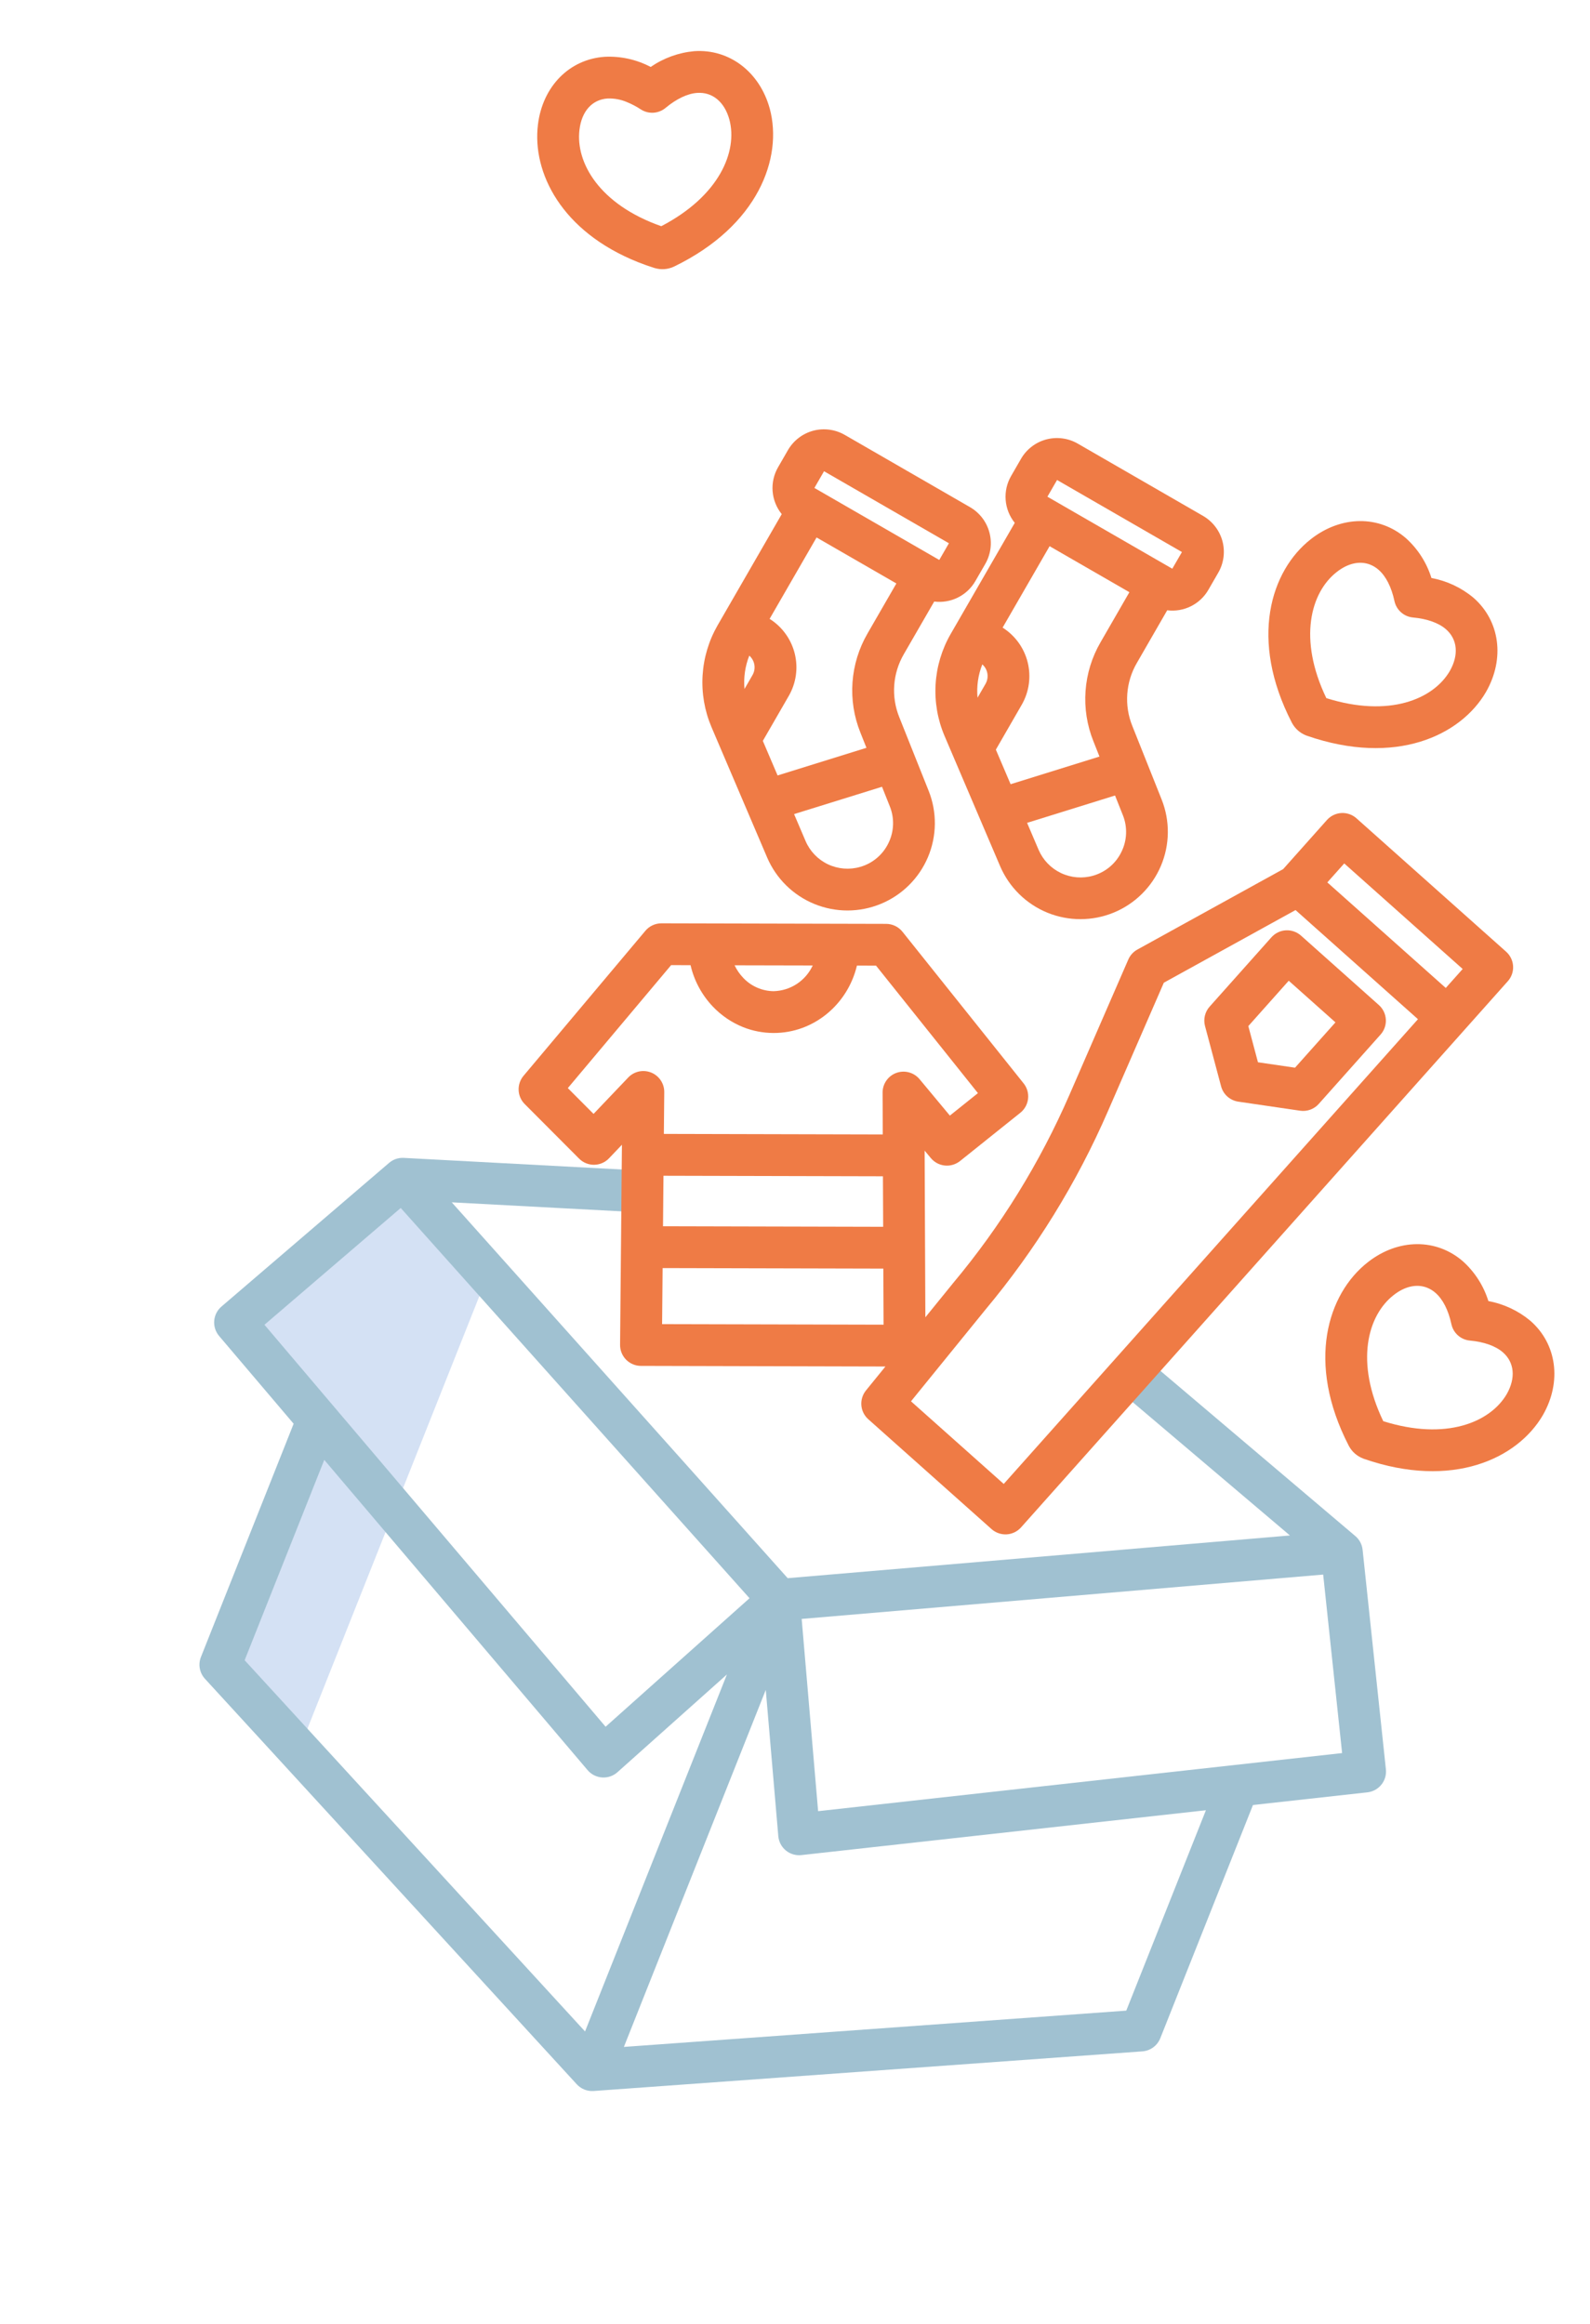 <svg width="65" height="95" viewBox="0 0 65 95" fill="none" xmlns="http://www.w3.org/2000/svg">
<path d="M16.773 48.515L16.768 48.53L16.462 48.188L9.609 54.061L12.741 57.752L13.293 57.272L9.009 68.052L12.217 71.55L19.957 52.078L16.776 48.513L16.773 48.515Z" fill="#D4E1F4"/>
<path d="M8.957 54.614L12.004 58.202L8.215 67.736C8.155 67.886 8.139 68.049 8.168 68.207C8.198 68.365 8.271 68.511 8.379 68.629L23.578 85.204C23.665 85.299 23.773 85.373 23.892 85.421C24.012 85.468 24.141 85.488 24.27 85.479L46.7 83.859C46.86 83.847 47.014 83.791 47.144 83.696C47.273 83.601 47.373 83.472 47.433 83.323L51.222 73.788L55.9 73.27C56.124 73.245 56.33 73.132 56.472 72.956C56.614 72.78 56.68 72.555 56.656 72.33L55.704 63.355C55.681 63.136 55.575 62.935 55.406 62.793L46.998 55.666L45.892 56.969L52.733 62.769L32.201 64.515L18.468 49.151L26.482 49.577L26.572 47.87L16.507 47.334C16.288 47.322 16.072 47.395 15.906 47.538L9.053 53.412C8.881 53.559 8.775 53.768 8.757 53.993C8.739 54.218 8.811 54.441 8.957 54.614ZM13.256 59.679L24.021 72.362C24.095 72.449 24.185 72.52 24.287 72.572C24.389 72.623 24.5 72.654 24.614 72.662C24.727 72.67 24.842 72.655 24.95 72.618C25.057 72.581 25.157 72.523 25.242 72.447L29.717 68.451L23.917 83.045L10.001 67.87L13.256 59.679ZM46.042 82.194L25.505 83.677L31.305 69.082L31.817 75.059C31.827 75.173 31.859 75.283 31.912 75.384C31.965 75.485 32.038 75.574 32.126 75.647C32.214 75.719 32.316 75.773 32.425 75.805C32.535 75.838 32.649 75.848 32.763 75.835L49.298 74.002L46.042 82.194ZM54.092 64.368L54.866 71.665L33.445 74.04L32.773 66.181L54.092 64.368ZM16.382 49.381L30.641 65.335L24.757 70.588L10.811 54.156L16.382 49.381Z" fill="#A0C1D1"/>
<path d="M37.963 32.327L36.761 29.314C36.595 28.901 36.525 28.455 36.557 28.011C36.589 27.566 36.722 27.135 36.945 26.749L38.191 24.591C38.522 24.633 38.859 24.576 39.158 24.427C39.458 24.278 39.706 24.045 39.873 23.755L40.279 23.052C40.39 22.859 40.462 22.646 40.491 22.425C40.52 22.204 40.505 21.979 40.447 21.764C40.389 21.549 40.29 21.347 40.154 21.17C40.018 20.993 39.849 20.845 39.656 20.733L34.532 17.777C34.339 17.666 34.125 17.594 33.904 17.565C33.683 17.536 33.459 17.55 33.243 17.608C33.028 17.666 32.826 17.766 32.649 17.902C32.472 18.037 32.324 18.207 32.212 18.4L31.807 19.102C31.636 19.399 31.558 19.741 31.585 20.083C31.612 20.425 31.742 20.751 31.958 21.017L29.334 25.566C28.975 26.192 28.766 26.893 28.722 27.614C28.679 28.335 28.803 29.056 29.085 29.721L31.36 35.051C31.729 35.916 32.424 36.6 33.294 36.955C34.164 37.311 35.139 37.309 36.008 36.95C36.877 36.592 37.569 35.905 37.935 35.04C38.301 34.174 38.311 33.199 37.963 32.326L37.963 32.327ZM33.687 19.264L38.792 22.208L38.398 22.891L33.293 19.947L33.687 19.264ZM30.763 27.597L30.435 28.165C30.393 27.701 30.46 27.235 30.631 26.802C30.742 26.899 30.815 27.031 30.839 27.176C30.863 27.321 30.836 27.47 30.763 27.597ZM31.788 31.7L31.185 30.287L32.244 28.451C32.547 27.927 32.635 27.305 32.489 26.717C32.343 26.13 31.975 25.621 31.462 25.299L33.382 21.971L36.644 23.852L35.465 25.896C35.112 26.504 34.902 27.186 34.851 27.888C34.8 28.59 34.91 29.294 35.173 29.947L35.421 30.57L31.788 31.7ZM36.319 34.468C36.206 34.702 36.044 34.91 35.845 35.077C35.646 35.245 35.414 35.368 35.163 35.439C34.727 35.565 34.258 35.527 33.847 35.332C33.437 35.138 33.111 34.799 32.932 34.381L32.462 33.28L36.057 32.163L36.375 32.961C36.472 33.202 36.518 33.46 36.508 33.72C36.498 33.98 36.434 34.235 36.319 34.468Z" fill="#EF7B45"/>
<path d="M41.484 21.375L38.86 25.924C38.501 26.551 38.291 27.252 38.248 27.972C38.205 28.693 38.329 29.414 38.611 30.079L40.886 35.41C41.256 36.273 41.951 36.956 42.82 37.311C43.69 37.665 44.664 37.663 45.532 37.305C46.4 36.947 47.092 36.261 47.459 35.396C47.825 34.531 47.836 33.557 47.489 32.684L46.288 29.672C46.121 29.259 46.052 28.813 46.084 28.368C46.116 27.924 46.248 27.493 46.472 27.107L47.716 24.948C48.048 24.99 48.385 24.933 48.684 24.784C48.983 24.635 49.232 24.402 49.399 24.112L49.804 23.41C49.916 23.216 49.988 23.003 50.017 22.782C50.046 22.561 50.031 22.336 49.974 22.121C49.916 21.906 49.816 21.704 49.68 21.527C49.544 21.35 49.375 21.202 49.182 21.09L44.058 18.134C43.668 17.909 43.204 17.849 42.769 17.965C42.334 18.082 41.964 18.367 41.739 18.757L41.334 19.459C41.162 19.756 41.085 20.098 41.112 20.44C41.139 20.782 41.269 21.108 41.484 21.374L41.484 21.375ZM40.289 27.955L39.962 28.522C39.919 28.059 39.986 27.593 40.157 27.16C40.268 27.257 40.341 27.389 40.365 27.534C40.389 27.679 40.362 27.827 40.289 27.955ZM45.845 34.825C45.732 35.06 45.57 35.267 45.371 35.435C45.172 35.602 44.94 35.725 44.69 35.797C44.253 35.923 43.785 35.885 43.374 35.69C42.963 35.495 42.637 35.157 42.458 34.739L41.988 33.638L45.583 32.52L45.901 33.318C45.999 33.559 46.044 33.818 46.034 34.078C46.025 34.337 45.96 34.592 45.845 34.825ZM44.947 30.928L41.314 32.058L40.711 30.645L41.77 28.808C42.071 28.284 42.158 27.663 42.012 27.075C41.866 26.488 41.499 25.98 40.987 25.657L42.908 22.328L46.17 24.209L44.992 26.253C44.638 26.861 44.428 27.543 44.378 28.245C44.327 28.947 44.437 29.651 44.7 30.305L44.947 30.928ZM43.213 19.622L48.318 22.567L47.924 23.249L42.819 20.305L43.213 19.622ZM42.81 20.299L42.388 21.031L42.81 20.299L42.81 20.299Z" fill="#EF7B45"/>
<path d="M61.571 38.905L55.453 33.452C55.37 33.377 55.272 33.32 55.166 33.283C55.06 33.246 54.948 33.23 54.836 33.236C54.723 33.243 54.614 33.271 54.513 33.32C54.411 33.369 54.321 33.437 54.246 33.521L52.456 35.529L46.497 38.817C46.332 38.908 46.201 39.051 46.126 39.224L43.72 44.755C42.512 47.532 40.912 50.123 38.969 52.446L37.829 53.851L37.799 47.037L38.054 47.343C38.197 47.515 38.402 47.624 38.625 47.646C38.847 47.669 39.07 47.603 39.245 47.464L41.713 45.489C41.889 45.347 42.003 45.141 42.028 44.916C42.053 44.691 41.988 44.465 41.846 44.288L36.893 38.089C36.813 37.989 36.712 37.908 36.596 37.852C36.481 37.797 36.355 37.768 36.227 37.767L27.041 37.745C26.915 37.745 26.792 37.772 26.678 37.825C26.565 37.877 26.464 37.954 26.384 38.05L21.401 43.98C21.264 44.144 21.193 44.353 21.202 44.566C21.211 44.78 21.299 44.982 21.45 45.133L23.674 47.364C23.754 47.445 23.85 47.509 23.956 47.552C24.062 47.595 24.175 47.617 24.289 47.616C24.403 47.614 24.516 47.59 24.62 47.545C24.725 47.499 24.82 47.433 24.898 47.35L25.425 46.797L25.349 54.975C25.348 55.088 25.369 55.2 25.412 55.304C25.454 55.408 25.517 55.504 25.596 55.584C25.675 55.664 25.77 55.728 25.874 55.771C25.978 55.815 26.089 55.837 26.202 55.837L36.197 55.862L35.401 56.841C35.263 57.012 35.195 57.23 35.213 57.449C35.23 57.668 35.332 57.872 35.496 58.018L40.534 62.508C40.618 62.583 40.715 62.64 40.822 62.677C40.927 62.714 41.04 62.73 41.152 62.724C41.264 62.717 41.373 62.689 41.474 62.64C41.576 62.591 41.666 62.523 41.741 62.439L61.64 40.112C61.791 39.943 61.869 39.721 61.856 39.494C61.843 39.268 61.74 39.056 61.571 38.905ZM36.104 50.151L27.104 50.129L27.123 48.064L36.095 48.086L36.104 50.151ZM33.224 39.468C33.083 39.775 32.858 40.036 32.576 40.222C32.293 40.408 31.965 40.51 31.627 40.519C31.392 40.517 31.16 40.466 30.945 40.371C30.729 40.276 30.536 40.138 30.376 39.966C30.235 39.817 30.118 39.646 30.03 39.461L33.224 39.468ZM26.621 43.846L26.615 43.844C26.457 43.781 26.283 43.767 26.117 43.803C25.95 43.84 25.798 43.925 25.681 44.049L24.265 45.536L23.213 44.481L27.436 39.454L28.23 39.456C28.377 40.091 28.691 40.674 29.139 41.146C29.487 41.513 29.911 41.801 30.381 41.99C30.776 42.147 31.198 42.227 31.623 42.228C33.269 42.232 34.656 41.056 35.032 39.473L35.813 39.475L39.978 44.687L38.831 45.605L37.592 44.116C37.479 43.981 37.328 43.884 37.158 43.838C36.988 43.792 36.808 43.8 36.642 43.86C36.477 43.92 36.334 44.03 36.234 44.175C36.133 44.319 36.08 44.491 36.081 44.667L36.088 46.376L27.139 46.354L27.155 44.646C27.157 44.474 27.106 44.306 27.011 44.164C26.916 44.021 26.78 43.91 26.621 43.846ZM27.067 54.13L27.088 51.838L36.111 51.86L36.121 54.152L27.067 54.13ZM54.953 35.297L59.795 39.612L59.104 40.387L54.262 36.072L54.953 35.297ZM41.033 60.663L37.242 57.285L40.289 53.533C42.333 51.087 44.017 48.36 45.288 45.436L47.578 40.173L52.962 37.203L57.967 41.664L41.033 60.663Z" fill="#EF7B45"/>
<path d="M56.369 41.086L53.184 38.246C53.014 38.096 52.792 38.018 52.566 38.031C52.34 38.044 52.128 38.147 51.977 38.316L49.449 41.152C49.355 41.257 49.289 41.385 49.256 41.523C49.223 41.66 49.225 41.804 49.261 41.941L49.919 44.409C49.962 44.571 50.052 44.716 50.176 44.827C50.301 44.938 50.456 45.01 50.621 45.035L53.149 45.405C53.289 45.426 53.432 45.411 53.565 45.363C53.698 45.315 53.817 45.234 53.911 45.128L56.438 42.293C56.513 42.209 56.571 42.111 56.608 42.005C56.645 41.899 56.66 41.787 56.654 41.675C56.647 41.563 56.619 41.453 56.57 41.352C56.521 41.251 56.453 41.16 56.369 41.086ZM52.941 43.647L51.426 43.425L51.032 41.946L52.684 40.092L54.594 41.794L52.941 43.647Z" fill="#EF7B45"/>
<path d="M52.806 29.532C52.813 29.546 52.821 29.56 52.829 29.574C52.953 29.795 53.15 29.967 53.386 30.061L53.4 30.066C53.413 30.071 53.425 30.076 53.437 30.08C57.046 31.326 59.71 30.077 60.75 28.285L60.753 28.279C61.526 26.924 61.318 25.379 60.235 24.435C59.742 24.023 59.15 23.745 58.518 23.629C58.324 23.005 57.966 22.444 57.481 22.006C56.391 21.054 54.826 21.069 53.589 22.04C51.942 23.328 51.062 26.145 52.806 29.532ZM54.644 23.385C55.109 23.019 55.599 22.917 56.017 23.083C56.141 23.133 56.257 23.204 56.357 23.293C56.658 23.556 56.883 23.998 57.006 24.572C57.045 24.75 57.139 24.912 57.276 25.032C57.412 25.153 57.584 25.227 57.765 25.243C58.338 25.295 58.816 25.465 59.111 25.723C59.584 26.135 59.643 26.773 59.269 27.43C58.6 28.581 56.789 29.348 54.221 28.539C53.058 26.12 53.58 24.217 54.644 23.385Z" fill="#EF7B45"/>
<path d="M55.917 51.599C54.269 52.887 53.388 55.703 55.133 59.091C55.141 59.105 55.148 59.119 55.156 59.133C55.28 59.354 55.477 59.526 55.714 59.619L55.728 59.625C55.74 59.63 55.752 59.635 55.764 59.639C59.373 60.885 62.038 59.635 63.077 57.844L63.08 57.838C63.853 56.483 63.645 54.938 62.563 53.994C62.069 53.582 61.478 53.304 60.846 53.188C60.652 52.563 60.293 52.003 59.808 51.565C58.718 50.613 57.153 50.627 55.917 51.599ZM56.971 52.944C57.436 52.578 57.926 52.476 58.344 52.642C58.469 52.692 58.584 52.763 58.684 52.852C58.985 53.114 59.21 53.557 59.334 54.131C59.372 54.309 59.466 54.47 59.603 54.591C59.739 54.712 59.911 54.786 60.092 54.802C60.665 54.854 61.143 55.024 61.438 55.282C61.911 55.694 61.97 56.332 61.597 56.989C60.927 58.139 59.116 58.907 56.548 58.097C55.385 55.678 55.908 53.776 56.971 52.944Z" fill="#EF7B45"/>
<path d="M26.736 10.95C26.751 10.955 26.766 10.959 26.782 10.963C27.026 11.032 27.287 11.014 27.52 10.913C27.536 10.906 27.553 10.899 27.569 10.891C31.002 9.221 32.003 6.453 31.471 4.451L31.469 4.445C31.058 2.94 29.817 1.995 28.384 2.092C27.744 2.15 27.13 2.372 26.6 2.737C26.022 2.432 25.372 2.289 24.719 2.322C23.275 2.42 22.179 3.536 21.991 5.098C21.753 7.046 22.944 9.469 26.091 10.72C26.298 10.802 26.513 10.879 26.736 10.95ZM23.689 5.304C23.779 4.547 24.208 4.069 24.835 4.027C25.107 4.016 25.378 4.066 25.628 4.173C25.827 4.254 26.018 4.355 26.198 4.473C26.352 4.572 26.532 4.619 26.714 4.608C26.896 4.596 27.07 4.527 27.209 4.411C27.651 4.042 28.109 3.824 28.5 3.798C29.126 3.755 29.619 4.164 29.819 4.893C30.159 6.18 29.422 8.003 27.033 9.247C24.499 8.358 23.525 6.644 23.689 5.304Z" fill="#EF7B45"/>
</svg>

